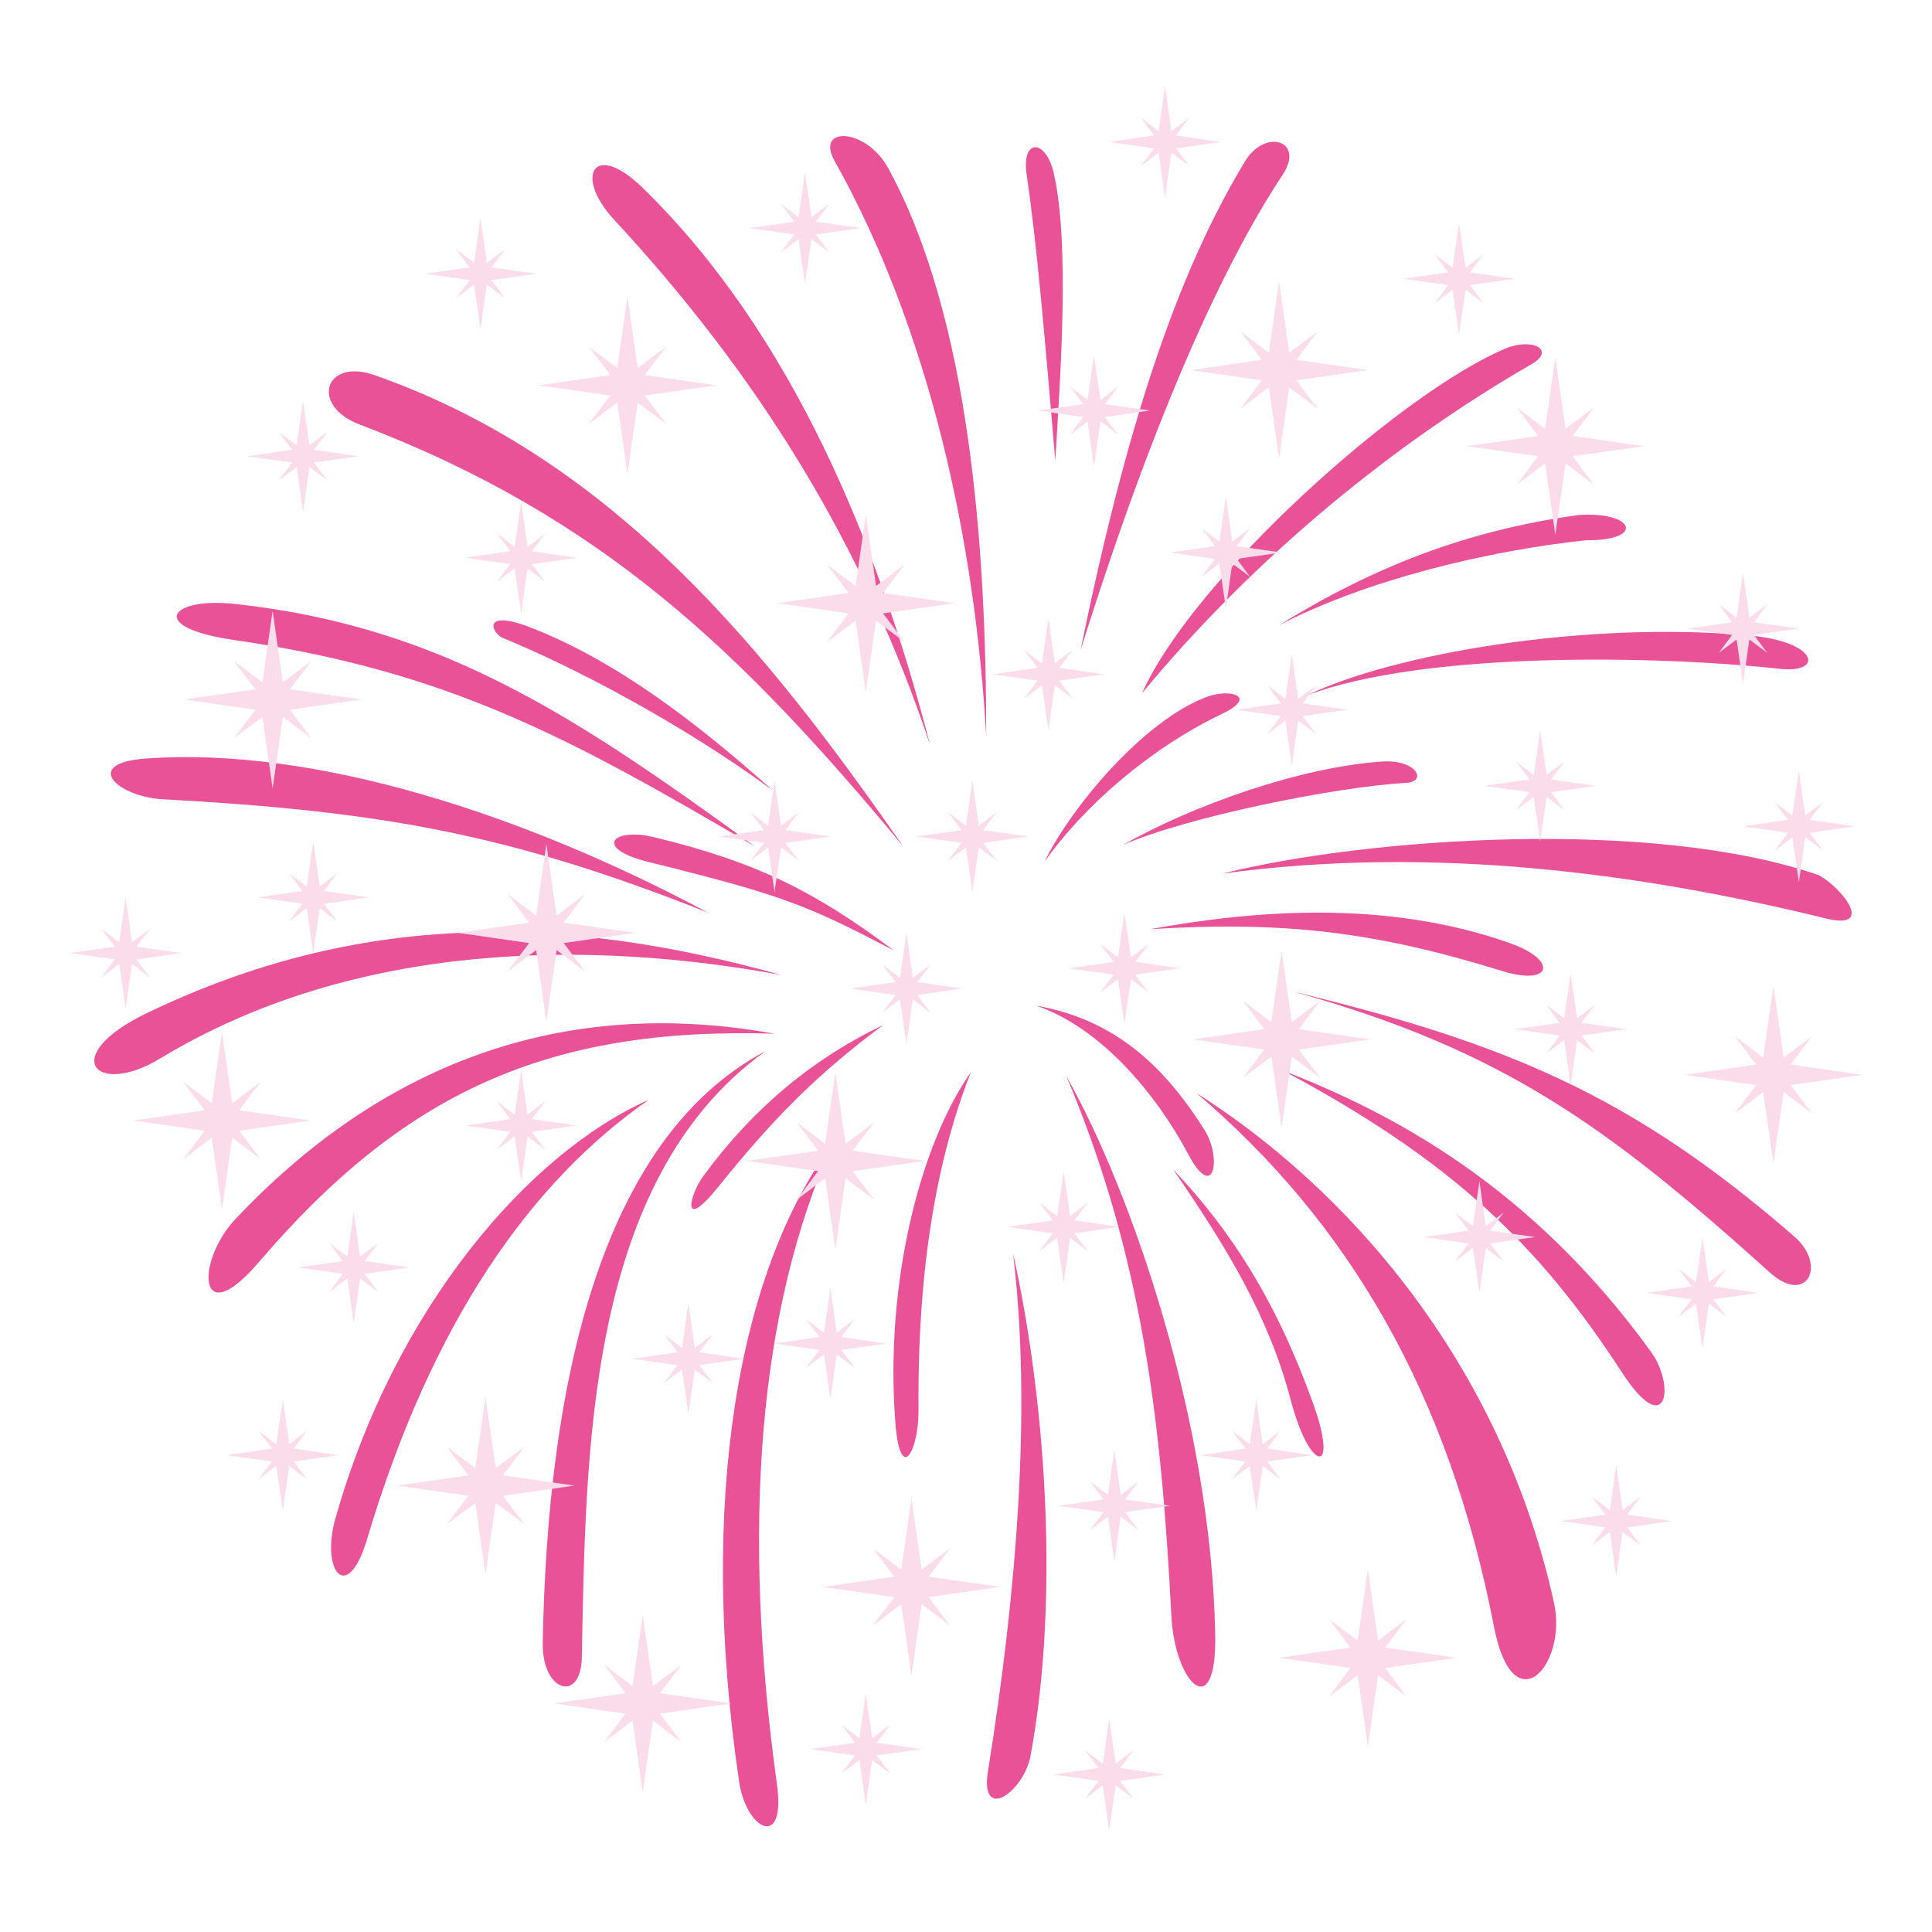 <?xml version="1.0" encoding="UTF-8"?>
<svg xmlns="http://www.w3.org/2000/svg" xmlns:xlink="http://www.w3.org/1999/xlink" id="Ebene_1" version="1.1" viewBox="0 0 850.4 850.4">
  <defs>
    <style>
      .st0 {
        fill: none;
      }

      .st1 {
        fill: #ea5297;
      }

      .st2 {
        fill: #fadceb;
      }

      .st3 {
        clip-path: url(#clippath);
      }
    </style>
    <clipPath id="clippath">
      <rect class="st0" x="30.7" y="37.9" width="788.9" height="767.7"></rect>
    </clipPath>
  </defs>
  <g class="st3">
    <path class="st1" d="M445.9,551.7c13.7,61,21,149.5,7.7,221.2-3,16-22.8,29.9-18.6,5.9,12.4-77.5,19.2-158.7,10.9-227.1"></path>
    <path class="st1" d="M469.5,473.9c28.7,51,63.5,151.8,65.4,245.3.8,40.2-17.8,21.9-19.3-7.9-4.4-85.3-12.7-158.1-46.1-237.3"></path>
    <path class="st1" d="M516.8,515.2c24.6,26,44.7,56.7,61.1,102.3,11.7,32.4-1.3,30.8-9.7-1-9.6-36.7-27.7-66.6-51.5-101.3"></path>
    <path class="st1" d="M526.6,481.1c65.4,41.4,133.8,117.5,157.4,224.3,6.1,27.3-17.9,54.5-26.4,10.6-20-103.1-64.1-177.9-131-234.9"></path>
    <path class="st1" d="M564.6,471.2c48.1,18.6,109.3,50.8,162.1,123.8,10.9,15,7,39.6-12.9,8.9-36.4-56-74.8-93.1-149.1-132.7"></path>
    <path class="st1" d="M569,436.4c94.7,22.9,149.5,46,220.7,107.8,14.7,12.7,5.6,30.6-10.7,15.9-70.8-63.8-117.4-98-210-123.7"></path>
    <path class="st1" d="M506.2,409c45.1-8.2,103.6-13.3,158.6,6.2,21.1,7.5,18.4,19-3.6,12.2-55.3-17.1-95.4-22.1-155-18.4"></path>
    <path class="st1" d="M538.2,384.5c62.8-15.7,188.9-24.7,262.3.7,9.9,5.2,25.3,24.4,3.3,19.1-81.6-20-173.2-32.3-265.5-19.8"></path>
    <path class="st1" d="M494.1,372c31-17.6,78.4-34.4,114.3-36.8,14.9-1,20.2,8.8,10.5,9.4-30.8,1.7-96.6,15-124.8,27.4"></path>
    <path class="st1" d="M562.8,275.3c42.1-26,82.9-41.8,131.9-48.6,25-1.7,29.5,11.3,3.5,11.1-43.6,4.6-96.9,17.5-135.4,37.5"></path>
    <path class="st1" d="M502.7,305.1c22.5-50.4,113.3-131.8,159.5-151.5,12.4-5.3,22.6.5,12.1,6.6-59.3,34.1-121.3,84.1-171.6,144.9"></path>
    <path class="st1" d="M475.6,286.3c19.9-97.3,41.9-164.8,72.3-215.1,9-15,26.6-9.3,16.7,5.7-24.2,36.5-55,101-89,209.4"></path>
    <path class="st1" d="M464.5,202.8c1.9-32.6,6.7-94.8-.7-126.7-3.5-15.1-14.3-15.3-11.9.8,4.5,30.5,7.9,70.7,12.6,125.9"></path>
    <path class="st1" d="M434.1,324c0-82.5-7.1-184-43.1-249.9-9.8-18-32.4-18.7-23.6-3.2,41.7,74.4,61.8,167,66.7,253.1"></path>
    <path class="st1" d="M459.4,379.8c17.4-24.8,46.6-50.3,78.7-65.7,15.7-7.5,3.4-11.2-6.8-7.4-28.2,10.5-60.4,49.3-71.8,73.1"></path>
    <path class="st1" d="M409.4,327.9c-22.8-88.2-60.7-181.1-126.6-245.3-21.5-20.9-30.2-5.1-12.6,14,63.5,68.5,109.7,142.8,139.2,231.3"></path>
    <path class="st1" d="M397.6,372.6c-58.6-84-126.1-170.1-232.8-207.5-21.9-7.7-28.5,13.5-6.4,21.8,106.5,40.5,168.2,100.1,239.2,185.7"></path>
    <path class="st1" d="M340,347.8c-34.5-30.8-69.2-57-106.2-71.5-22.1-8.6-17.4,2.4-12.5,4.5,31.7,13,78.7,37.7,118.7,67"></path>
    <path class="st1" d="M331.5,372c-75.9-54.9-136.1-96.4-228.5-106.2-28.1-3-38.7,10.3,0,15.9,93.6,13.6,147,42.5,228.5,90.4"></path>
    <path class="st1" d="M393.5,418.4c-34.6-25.9-60.5-39-105.6-49.9-18.3-4.4-27,4.8-2.5,10.9,59.5,14.7,69.8,19,108.1,39"></path>
    <path class="st1" d="M311.8,401.8c-80.5-43.1-173.2-73.4-247.8-67.9-28.2,2.1-12.2,16.8,7.5,17.9,94.7,5.2,151.9,14.8,240.3,50"></path>
    <path class="st1" d="M427.3,472.1c-22,55.7-23.2,117.6-23,148.8,0,18-8.1,32.7-10.2,5.2-4.7-61,10.8-122.1,33.2-154.1"></path>
    <path class="st1" d="M366.5,503.4c-32.9,73.4-40.1,169.5-24.5,282.1,4,28.9-13.6,20.1-16.7-1.5-18.2-123.4-.3-224.7,41.2-280.6"></path>
    <path class="st1" d="M389,451c-30.2,22.4-49.4,42.3-72.9,71.5-16.3,20.2-12.9,3.8-6.4-5,22.5-30.6,49-52,79.4-66.5"></path>
    <path class="st1" d="M336.5,463c-78.8,57.1-78.6,177.8-80.4,266.6-.4,20.1-17.6,15.2-17.2-6.5,2-112.8,25-221.3,97.6-260.2"></path>
    <path class="st1" d="M285.4,484.2c-51.5,35.9-95.1,97.1-123.8,193.2-8.7,29.2-20.5,14.1-14-8.9,26.4-93.4,85.5-161,137.7-184.3"></path>
    <path class="st1" d="M340.8,455c-99.8-3.1-163.2,26.1-226.9,100.6-27.1,31.6-27.8-.5-10.2-19.1,58.5-62,136.4-99.7,237.2-81.5"></path>
    <path class="st1" d="M344,429.2c-97.9-27.4-187-27.7-279.3,16.7-39.3,18.9-22.7,37.3,5.8,20,86.5-52.3,191-52,273.5-36.7"></path>
    <path class="st1" d="M455.9,442.6c33.4,5.9,55.6,25,74.3,54.8,7.7,12.3,4.2,32.1-7.2,10.6-14.2-26.7-38.7-55.9-67.1-65.4"></path>
    <path class="st1" d="M575.2,306.1c37.9-18.3,122.3-32.9,194.6-26.4,30.7,2.7,33.1,16.8,13.8,14.7-55-6-157.3-7.7-208.4,11.7"></path>
  </g>
  <polygon class="st2" points="563 123.8 567.5 155.3 580 145.9 570.6 158.4 602.1 162.9 570.6 167.4 580 179.9 567.5 170.5 563 201.9 558.5 170.5 546 179.9 555.4 167.4 524 162.9 555.4 158.4 546 145.9 558.5 155.3 563 123.8"></polygon>
  <polygon class="st2" points="684.6 157.3 689.1 188.7 701.6 179.4 692.2 191.9 723.7 196.4 692.2 200.8 701.6 213.3 689.1 204 684.6 235.4 680.1 204 667.7 213.3 677 200.8 645.6 196.4 677 191.9 667.7 179.4 680.1 188.7 684.6 157.3"></polygon>
  <polygon class="st2" points="776.1 465.5 763.6 456.1 773 468.6 741.5 473.1 773 477.6 763.6 490.1 776.1 480.7 780.6 512.1 785.1 480.7 797.6 490.1 788.2 477.6 819.7 473.1 788.2 468.6 797.6 456.1 785.1 465.5 780.6 434 776.1 465.5"></polygon>
  <polygon class="st2" points="602.1 690.7 606.6 722.1 619 712.8 609.7 725.2 641.1 729.7 609.7 734.2 619 746.7 606.6 737.4 602.1 768.8 597.6 737.4 585.1 746.7 594.4 734.2 563 729.7 594.4 725.2 585.1 712.8 597.6 722.1 602.1 690.7"></polygon>
  <polygon class="st2" points="401.2 659.4 405.7 690.9 418.2 681.5 408.8 694 440.3 698.5 408.8 703 418.2 715.5 405.7 706.1 401.2 737.6 396.7 706.1 384.2 715.5 393.6 703 362.2 698.5 393.6 694 384.2 681.5 396.7 690.9 401.2 659.4"></polygon>
  <polygon class="st2" points="282.9 710.8 287.4 742.2 299.9 732.8 290.5 745.3 322 749.8 290.5 754.3 299.9 766.8 287.4 757.4 282.9 788.9 278.4 757.4 266 766.8 275.3 754.3 243.9 749.8 275.3 745.3 266 732.8 278.4 742.2 282.9 710.8"></polygon>
  <polygon class="st2" points="213.7 614.8 218.2 646.2 230.7 636.9 221.4 649.4 252.8 653.9 221.4 658.4 230.7 670.8 218.2 661.5 213.7 692.9 209.2 661.5 196.8 670.8 206.1 658.4 174.7 653.9 206.1 649.4 196.8 636.9 209.2 646.2 213.7 614.8"></polygon>
  <polygon class="st2" points="97.7 454.1 102.2 485.6 114.7 476.2 105.3 488.7 136.7 493.2 105.3 497.7 114.7 510.2 102.2 500.8 97.7 532.2 93.2 500.8 80.7 510.2 90.1 497.7 58.6 493.2 90.1 488.7 80.7 476.2 93.2 485.6 97.7 454.1"></polygon>
  <polygon class="st2" points="120 268.9 124.5 300.3 137 291 127.6 303.4 159.1 307.9 127.6 312.4 137 324.9 124.5 315.6 120 347 115.5 315.6 103 324.9 112.4 312.4 81 307.9 112.4 303.4 103 291 115.5 300.3 120 268.9"></polygon>
  <polygon class="st2" points="276.2 130.5 280.7 162 293.2 152.6 283.8 165.1 315.3 169.6 283.8 174.1 293.2 186.6 280.7 177.2 276.2 208.6 271.7 177.2 259.2 186.6 268.6 174.1 237.2 169.6 268.6 165.1 259.2 152.6 271.7 162 276.2 130.5"></polygon>
  <polygon class="st2" points="240.5 371.5 245 403 257.5 393.6 248.1 406.1 279.6 410.6 248.1 415.1 257.5 427.6 245 418.2 240.5 449.7 236 418.2 223.5 427.6 232.9 415.1 201.5 410.6 232.9 406.1 223.5 393.6 236 403 240.5 371.5"></polygon>
  <polygon class="st2" points="381.1 226.5 385.6 257.9 398.1 248.6 388.7 261 420.2 265.5 388.7 270 398.1 282.5 385.6 273.2 381.1 304.6 376.6 273.2 364.1 282.5 373.5 270 342.1 265.5 373.5 261 364.1 248.6 376.6 257.9 381.1 226.5"></polygon>
  <polygon class="st2" points="367.7 472 372.2 503.4 384.7 494.1 375.3 506.5 406.8 511 375.3 515.5 384.7 528 372.2 518.6 367.7 550.1 363.2 518.6 350.8 528 360.1 515.5 328.7 511 360.1 506.5 350.8 494.1 363.2 503.4 367.7 472"></polygon>
  <polygon class="st2" points="564.1 418.4 568.6 449.9 581.1 440.5 571.7 453 603.2 457.5 571.7 462 581.1 474.4 568.6 465.1 564.1 496.5 559.6 465.1 547.1 474.4 556.5 462 525.1 457.5 556.5 453 547.1 440.5 559.6 449.9 564.1 418.4"></polygon>
  <polygon class="st2" points="677.9 321.3 680.8 341.1 688.6 335.2 682.7 343.1 702.5 345.9 682.7 348.7 688.6 356.6 680.8 350.7 677.9 370.4 675.1 350.7 667.3 356.6 673.2 348.7 653.4 345.9 673.2 343.1 667.3 335.2 675.1 341.1 677.9 321.3"></polygon>
  <polygon class="st2" points="512.8 37.9 510 57.7 502.1 51.8 508 59.6 488.2 62.5 508 65.3 502.1 73.1 510 67.2 512.8 87 515.6 67.2 523.5 73.1 517.6 65.3 537.3 62.5 517.6 59.6 523.5 51.8 515.6 57.7 512.8 37.9"></polygon>
  <polygon class="st2" points="354.3 75.8 357.2 95.6 365 89.7 359.1 97.6 378.9 100.4 359.1 103.2 365 111.1 357.2 105.2 354.3 124.9 351.5 105.2 343.7 111.1 349.6 103.2 329.8 100.4 349.6 97.6 343.7 89.7 351.5 95.6 354.3 75.8"></polygon>
  <polygon class="st2" points="133.4 176.3 136.2 196 144.1 190.1 138.2 198 157.9 200.8 138.2 203.6 144.1 211.5 136.2 205.6 133.4 225.4 130.6 205.6 122.7 211.5 128.6 203.6 108.9 200.8 128.6 198 122.7 190.1 130.6 196 133.4 176.3"></polygon>
  <polygon class="st2" points="155.7 533.3 158.5 553.1 166.4 547.2 160.5 555.1 180.3 557.9 160.5 560.7 166.4 568.6 158.5 562.7 155.7 582.4 152.9 562.7 145 568.6 150.9 560.7 131.2 557.9 150.9 555.1 145 547.2 152.9 553.1 155.7 533.3"></polygon>
  <polygon class="st2" points="303 573.5 305.8 593.3 313.7 587.4 307.8 595.2 327.6 598.1 307.8 600.9 313.7 608.7 305.8 602.9 303 622.6 300.2 602.9 292.3 608.7 298.2 600.9 278.5 598.1 298.2 595.2 292.3 587.4 300.2 593.3 303 573.5"></polygon>
  <polygon class="st2" points="428 343.6 430.8 363.4 438.7 357.5 432.8 365.4 452.5 368.2 432.8 371 438.7 378.9 430.8 373 428 392.7 425.2 373 417.3 378.9 423.2 371 403.4 368.2 423.2 365.4 417.3 357.5 425.2 363.4 428 343.6"></polygon>
  <polygon class="st2" points="494.9 401.7 497.8 421.4 505.6 415.6 499.7 423.4 519.5 426.2 499.7 429 505.6 436.9 497.8 431 494.9 450.8 492.1 431 484.3 436.9 490.2 429 470.4 426.2 490.2 423.4 484.3 415.6 492.1 421.4 494.9 401.7"></polygon>
  <polygon class="st2" points="468.2 515.5 471 535.3 478.8 529.4 472.9 537.2 492.7 540 472.9 542.9 478.8 550.7 471 544.8 468.2 564.6 465.3 544.8 457.5 550.7 463.4 542.9 443.6 540 463.4 537.2 457.5 529.4 465.3 535.3 468.2 515.5"></polygon>
  <polygon class="st2" points="485.4 776.3 477.6 770.4 483.5 778.2 463.7 781.1 483.5 783.9 477.6 791.7 485.4 785.9 488.2 805.6 491.1 785.9 498.9 791.7 493 783.9 512.8 781.1 493 778.2 498.9 770.4 491.1 776.3 488.2 756.5 485.4 776.3"></polygon>
  <polygon class="st2" points="553 615.9 555.8 635.7 563.6 629.8 557.8 637.6 577.5 640.5 557.8 643.3 563.6 651.1 555.8 645.3 553 665 550.1 645.3 542.3 651.1 548.2 643.3 528.4 640.5 548.2 637.6 542.3 629.8 550.1 635.7 553 615.9"></polygon>
  <polygon class="st2" points="711.4 644.9 714.2 664.7 722.1 658.8 716.2 666.7 736 669.5 716.2 672.3 722.1 680.2 714.2 674.3 711.4 694 708.6 674.3 700.7 680.2 706.6 672.3 686.9 669.5 706.6 666.7 700.7 658.8 708.6 664.7 711.4 644.9"></polygon>
  <polygon class="st2" points="691.3 428.5 694.2 448.2 702 442.3 696.1 450.2 715.9 453 696.1 455.8 702 463.7 694.2 457.8 691.3 477.6 688.5 457.8 680.7 463.7 686.5 455.8 666.8 453 686.5 450.2 680.7 442.3 688.5 448.2 691.3 428.5"></polygon>
  <polygon class="st2" points="749.4 544.5 752.2 564.3 760 558.4 754.1 566.2 773.9 569.1 754.1 571.9 760 579.7 752.2 573.8 749.4 593.6 746.5 573.8 738.7 579.7 744.6 571.9 724.8 569.1 744.6 566.2 738.7 558.4 746.5 564.3 749.4 544.5"></polygon>
  <polygon class="st2" points="788.9 358.9 781.1 353.1 787 360.9 767.2 363.7 787 366.6 781.1 374.4 788.9 368.5 791.8 388.3 794.6 368.5 802.4 374.4 796.5 366.6 816.3 363.7 796.5 360.9 802.4 353.1 794.6 358.9 791.8 339.2 788.9 358.9"></polygon>
  <polygon class="st2" points="568.6 287.9 571.4 307.6 579.3 301.7 573.4 309.6 593.1 312.4 573.4 315.2 579.3 323.1 571.4 317.2 568.6 337 565.8 317.2 557.9 323.1 563.8 315.2 544 312.4 563.8 309.6 557.9 301.7 565.8 307.6 568.6 287.9"></polygon>
  <polygon class="st2" points="137.9 370.4 140.7 390.2 148.5 384.3 142.6 392.2 162.4 395 142.6 397.8 148.5 405.6 140.7 399.8 137.9 419.5 135 399.8 127.2 405.6 133.1 397.8 113.3 395 133.1 392.2 127.2 384.3 135 390.2 137.9 370.4"></polygon>
  <polygon class="st2" points="229.4 220.9 232.2 240.7 240 234.8 234.1 242.6 253.9 245.5 234.1 248.3 240 256.1 232.2 250.2 229.4 270 226.5 250.2 218.7 256.1 224.6 248.3 204.8 245.5 224.6 242.6 218.7 234.8 226.5 240.7 229.4 220.9"></polygon>
  <polygon class="st2" points="481.5 156.2 484.4 176 492.2 170.1 486.3 177.9 506.1 180.7 486.3 183.6 492.2 191.4 484.4 185.5 481.5 205.3 478.7 185.5 470.9 191.4 476.8 183.6 457 180.7 476.8 177.9 470.9 170.1 478.7 176 481.5 156.2"></polygon>
  <polygon class="st2" points="461.5 272.2 464.3 292 472.1 286.1 466.3 294 486 296.8 466.3 299.6 472.1 307.5 464.3 301.6 461.5 321.3 458.6 301.6 450.8 307.5 456.7 299.6 436.9 296.8 456.7 294 450.8 286.1 458.6 292 461.5 272.2"></polygon>
  <polygon class="st2" points="399 410.6 401.8 430.4 409.6 424.5 403.8 432.3 423.5 435.1 403.8 438 409.6 445.8 401.8 439.9 399 459.7 396.1 439.9 388.3 445.8 394.2 438 374.4 435.1 394.2 432.3 388.3 424.5 396.1 430.4 399 410.6"></polygon>
  <polygon class="st2" points="229.4 470.9 232.2 490.6 240 484.7 234.1 492.6 253.9 495.4 234.1 498.2 240 506.1 232.2 500.2 229.4 520 226.5 500.2 218.7 506.1 224.6 498.2 204.8 495.4 224.6 492.6 218.7 484.7 226.5 490.6 229.4 470.9"></polygon>
  <polygon class="st2" points="340.9 343.6 343.8 363.4 351.6 357.5 345.7 365.4 365.5 368.2 345.7 371 351.6 378.9 343.8 373 340.9 392.7 338.1 373 330.3 378.9 336.2 371 316.4 368.2 336.2 365.4 330.3 357.5 338.1 363.4 340.9 343.6"></polygon>
  <polygon class="st2" points="490.5 638.2 493.3 658 501.1 652.1 495.3 660 515 662.8 495.3 665.6 501.1 673.5 493.3 667.6 490.5 687.3 487.7 667.6 479.8 673.5 485.7 665.6 465.9 662.8 485.7 660 479.8 652.1 487.7 658 490.5 638.2"></polygon>
  <polygon class="st2" points="651.2 520 654 539.7 661.8 533.8 655.9 541.7 675.7 544.5 655.9 547.3 661.8 555.2 654 549.3 651.2 569.1 648.3 549.3 640.5 555.2 646.4 547.3 626.6 544.5 646.4 541.7 640.5 533.8 648.3 539.7 651.2 520"></polygon>
  <polygon class="st2" points="642.2 98.2 645.1 117.9 652.9 112 647 119.9 666.8 122.7 647 125.5 652.9 133.4 645.1 127.5 642.2 147.3 639.4 127.5 631.6 133.4 637.4 125.5 617.7 122.7 637.4 119.9 631.6 112 639.4 117.9 642.2 98.2"></polygon>
  <polygon class="st2" points="539.6 218.7 542.4 238.4 550.2 232.5 544.4 240.4 564.1 243.2 544.4 246 550.2 253.9 542.4 248 539.6 267.8 536.7 248 528.9 253.9 534.8 246 515 243.2 534.8 240.4 528.9 232.5 536.7 238.4 539.6 218.7"></polygon>
  <polygon class="st2" points="381.1 745.4 383.9 765.1 391.8 759.2 385.9 767.1 405.7 769.9 385.9 772.7 391.8 780.6 383.9 774.7 381.1 794.5 378.3 774.7 370.4 780.6 376.3 772.7 356.6 769.9 376.3 767.1 370.4 759.2 378.3 765.1 381.1 745.4"></polygon>
  <polygon class="st2" points="365.5 566.8 368.3 586.6 376.2 580.7 370.3 588.5 390 591.4 370.3 594.2 376.2 602 368.3 596.2 365.5 615.9 362.7 596.2 354.8 602 360.7 594.2 341 591.4 360.7 588.5 354.8 580.7 362.7 586.6 365.5 566.8"></polygon>
  <polygon class="st2" points="211.5 95.9 214.3 115.7 222.2 109.8 216.3 117.7 236.1 120.5 216.3 123.3 222.2 131.1 214.3 125.3 211.5 145 208.7 125.3 200.8 131.1 206.7 123.3 187 120.5 206.7 117.7 200.8 109.8 208.7 115.7 211.5 95.9"></polygon>
  <polygon class="st2" points="52.5 414.7 44.6 408.9 50.5 416.7 30.7 419.5 50.5 422.3 44.6 430.2 52.5 424.3 55.3 444.1 58.1 424.3 66 430.2 60.1 422.3 79.8 419.5 60.1 416.7 66 408.9 58.1 414.7 55.3 395 52.5 414.7"></polygon>
  <polygon class="st2" points="124.5 615.9 127.3 635.7 135.1 629.8 129.3 637.6 149 640.5 129.3 643.3 135.1 651.1 127.3 645.3 124.5 665 121.6 645.3 113.8 651.1 119.7 643.3 99.9 640.5 119.7 637.6 113.8 629.8 121.6 635.7 124.5 615.9"></polygon>
  <polygon class="st2" points="767.2 252.1 770 271.9 777.9 266 772 273.9 791.8 276.7 772 279.5 777.9 287.4 770 281.5 767.2 301.2 764.4 281.5 756.5 287.4 762.4 279.5 742.7 276.7 762.4 273.9 756.5 266 764.4 271.9 767.2 252.1"></polygon>
</svg>
